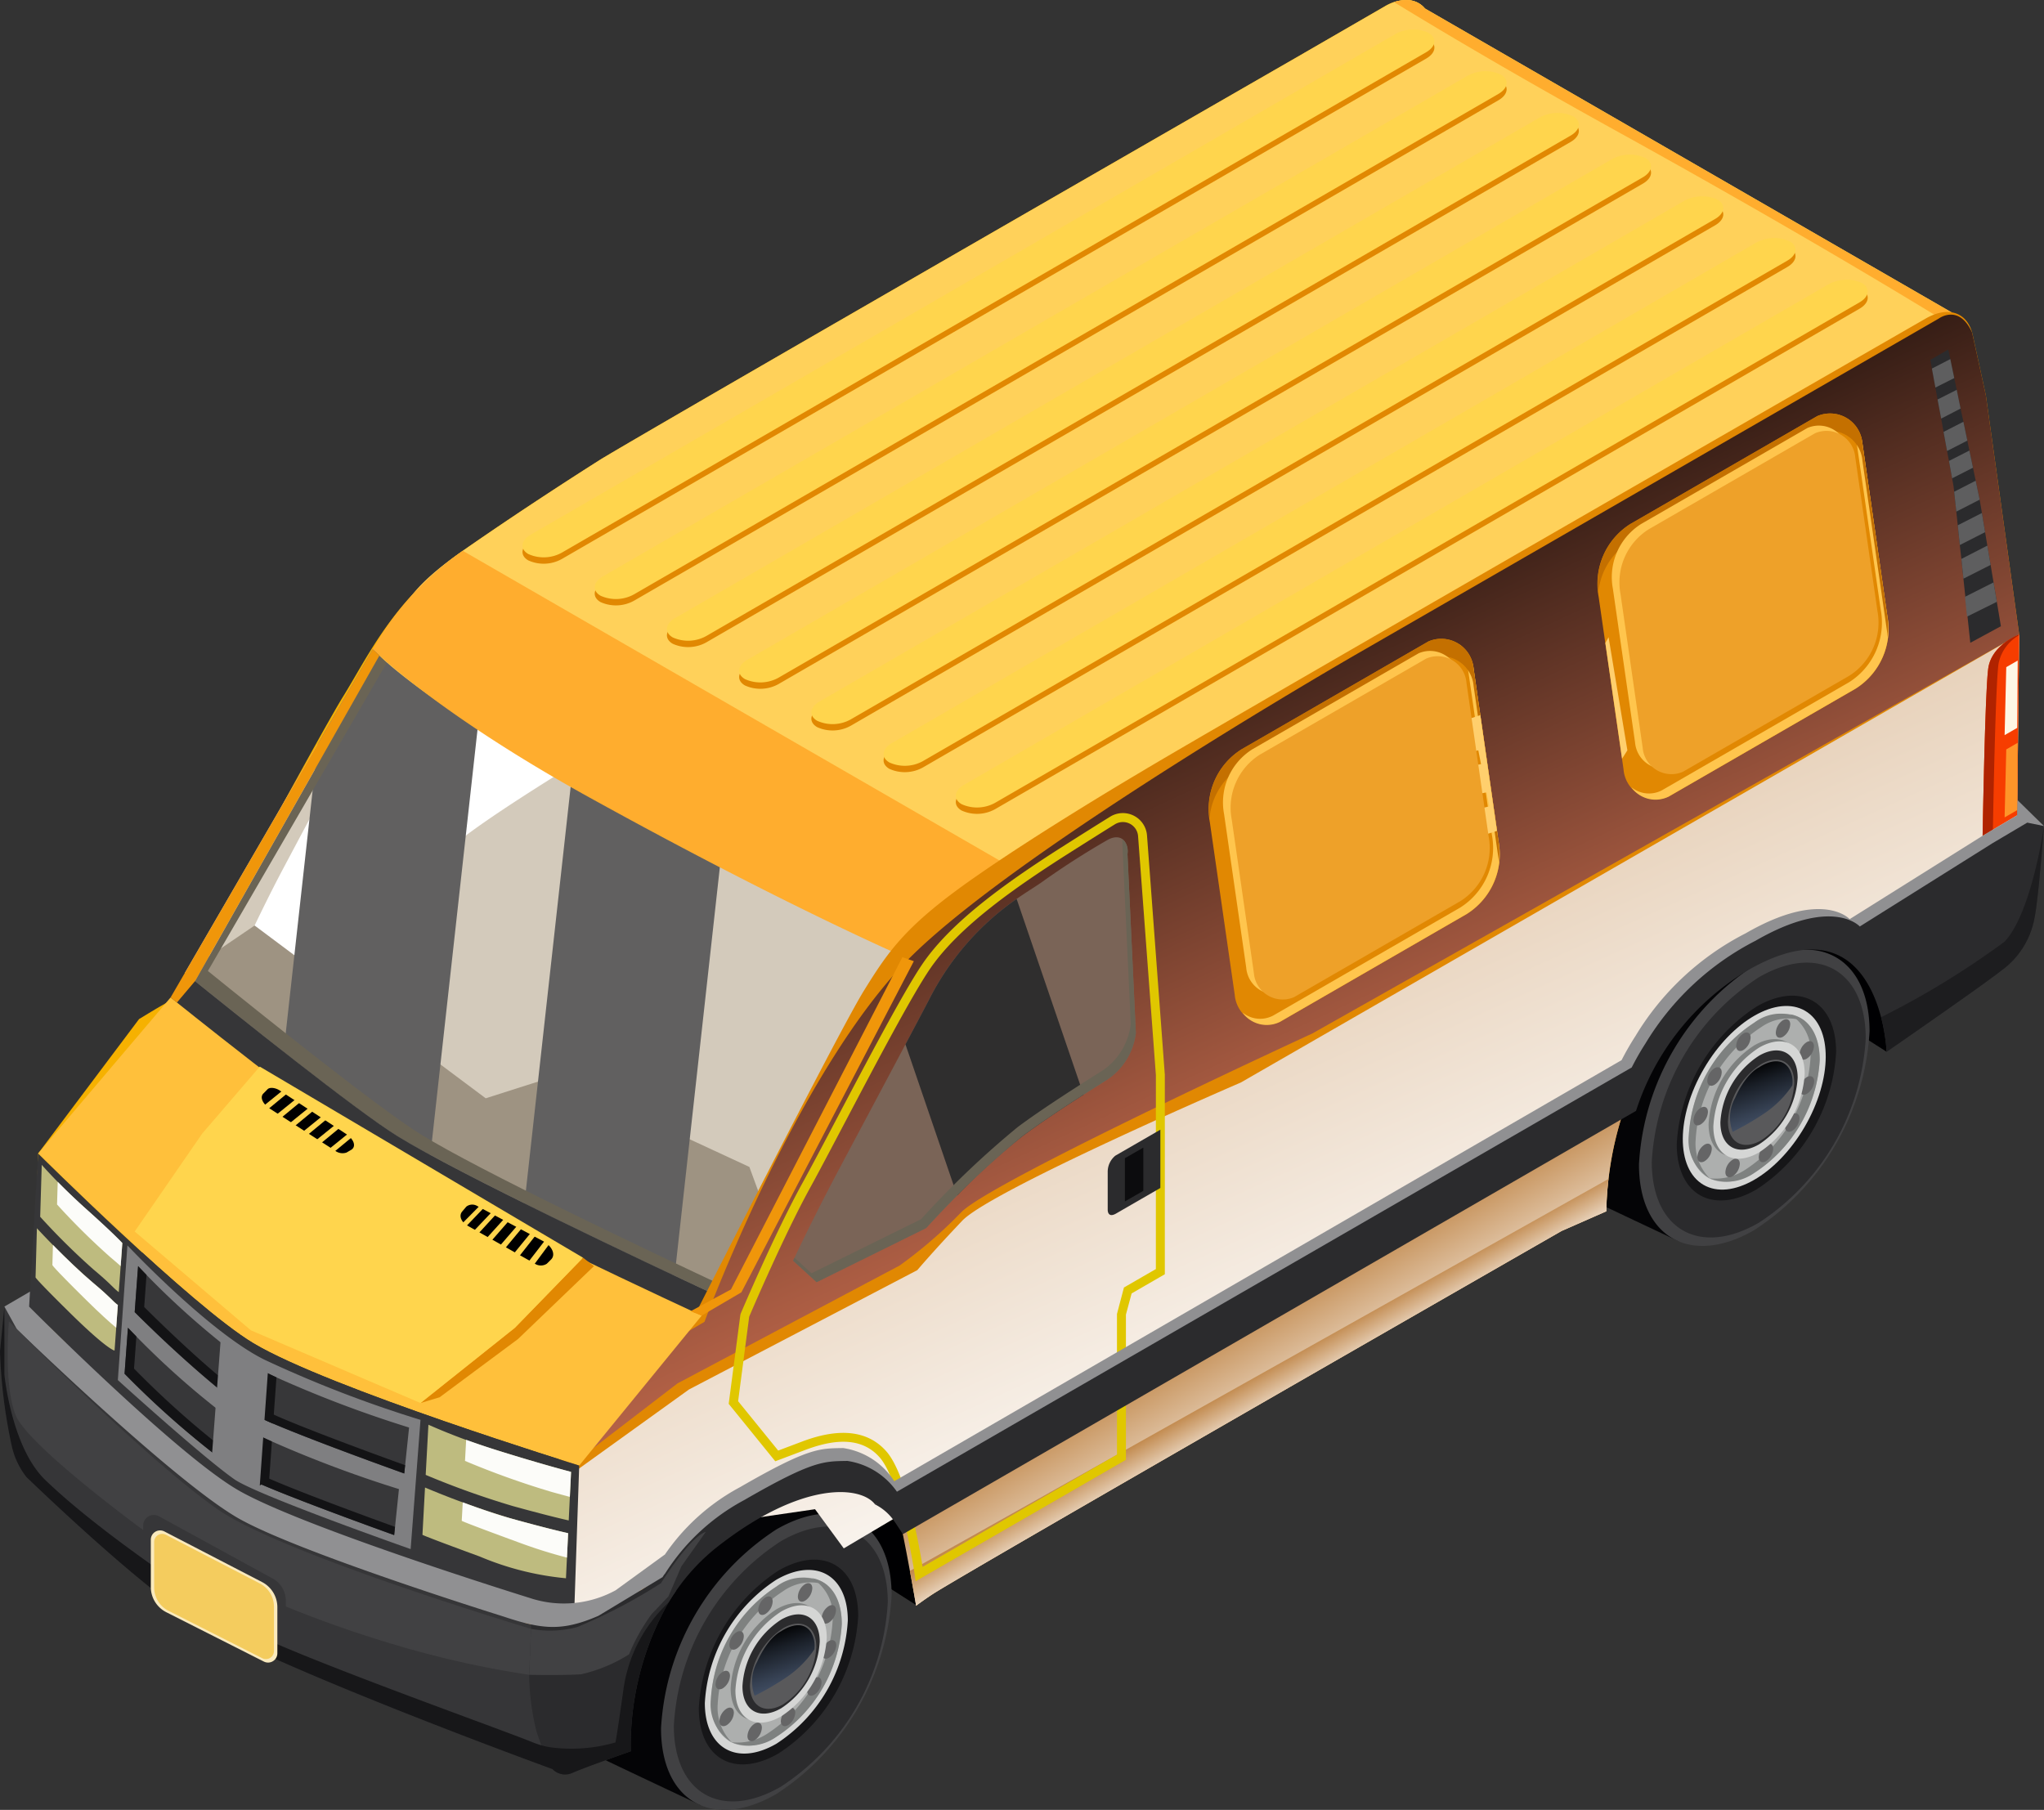 <?xml version="1.0" encoding="UTF-8"?> <svg xmlns="http://www.w3.org/2000/svg" xmlns:xlink="http://www.w3.org/1999/xlink" viewBox="0 0 105.135 93.101"><rect x="0" y="0" width="105.135" height="93.101" fill="#333333" stroke="none"/> <defs> <style> .cls-1 { isolation: isolate; } .cls-2 { fill: #000002; } .cls-3 { fill: #040406; } .cls-4 { fill: #414143; } .cls-5 { fill: #2b2b2d; } .cls-6 { fill: #161618; } .cls-7 { fill: #d5d6d5; } .cls-8 { fill: #adafae; } .cls-9 { fill: #7e8180; } .cls-10 { fill: #656566; } .cls-11 { fill: #59595b; } .cls-12, .cls-13, .cls-18, .cls-24, .cls-39 { mix-blend-mode: screen; } .cls-12 { fill: url(#Ѕезым_нный_градиент_251); } .cls-13 { fill: url(#Ѕезым_нный_градиент_251-2); } .cls-14 { fill: #f6b100; } .cls-15 { fill: #d3cabb; } .cls-16 { fill: #fff; } .cls-17 { fill: #9e9382; } .cls-18 { fill: #616060; } .cls-19 { fill: #6a6455; } .cls-20 { fill: #363638; } .cls-21 { fill: #ffd15a; } .cls-22 { fill: #ffad2e; } .cls-23 { fill: #e18802; } .cls-24 { fill: url(#Ѕезым_нный_градиент_28); } .cls-25, .cls-26, .cls-27, .cls-28 { mix-blend-mode: multiply; } .cls-25 { fill: url(#Ѕезым_нный_градиент_108); } .cls-26 { fill: url(#Ѕезым_нный_градиент_108-2); } .cls-27 { fill: url(#Ѕезым_нный_градиент_108-3); } .cls-29 { fill: #e0c700; } .cls-30 { fill: #909092; } .cls-31 { fill: #f63d00; } .cls-32 { fill: #b02300; } .cls-33 { fill: #171719; } .cls-34 { fill: #1d1d1f; } .cls-35 { fill: #fef7e5; } .cls-36 { fill: #fe9529; } .cls-37 { fill: #0c0c0e; } .cls-38 { fill: #7a6457; } .cls-39 { fill: #2f2e2e; } .cls-40 { fill: #ffc03b; } .cls-41 { fill: #7f7f81; } .cls-42 { fill: #373739; } .cls-43 { fill: #131315; } .cls-44 { fill: #bebb7f; } .cls-45 { fill: #fcfcf9; } .cls-46 { fill: #faeabd; } .cls-47 { fill: #f4cc5e; } .cls-48 { fill: #f0960a; } .cls-49 { fill: #ffd54d; } .cls-50 { fill: #ffc54d; } .cls-51 { fill: #c47000; } .cls-52 { fill: #ffcf6d; } .cls-53 { fill: #eea129; } .cls-54 { fill: #5e5e5f; } </style> <linearGradient id="Ѕезым_нный_градиент_251" data-name="Ѕезым€нный градиент 251" x1="32.187" y1="53.634" x2="28.725" y2="63.622" gradientTransform="matrix(-1, 0, 0, 1, 121.743, 0)" gradientUnits="userSpaceOnUse"> <stop offset="0.118"></stop> <stop offset="0.211" stop-color="#181d25"></stop> <stop offset="0.345" stop-color="#364153"></stop> <stop offset="0.48" stop-color="#4f5f7a"></stop> <stop offset="0.612" stop-color="#637698"></stop> <stop offset="0.742" stop-color="#7187ae"></stop> <stop offset="0.868" stop-color="#7991bb"></stop> <stop offset="0.985" stop-color="#7c94bf"></stop> </linearGradient> <linearGradient id="Ѕезым_нный_градиент_251-2" x1="82.488" y1="82.644" x2="79.026" y2="92.632" xlink:href="#Ѕезым_нный_градиент_251"></linearGradient> <linearGradient id="Ѕезым_нный_градиент_28" data-name="Ѕезым€нный градиент 28" x1="68.651" y1="20.59" x2="46.068" y2="69.252" gradientTransform="matrix(-1, 0, 0, 1, 121.743, 0)" gradientUnits="userSpaceOnUse"> <stop offset="0.118"></stop> <stop offset="0.381" stop-color="#512c20"></stop> <stop offset="0.675" stop-color="#a65a41"></stop> <stop offset="0.884" stop-color="#db7756"></stop> <stop offset="0.985" stop-color="#f0825e"></stop> </linearGradient> <linearGradient id="Ѕезым_нный_градиент_108" data-name="Ѕезым€нный градиент 108" x1="49.783" y1="74.08" x2="76.666" y2="14.922" gradientTransform="matrix(-1, 0, 0, 1, 121.743, 0)" gradientUnits="userSpaceOnUse"> <stop offset="0" stop-color="#fff"></stop> <stop offset="0.979" stop-color="#c28a4e"></stop> </linearGradient> <linearGradient id="Ѕезым_нный_градиент_108-2" x1="54.184" y1="74.129" x2="57.957" y2="67.527" xlink:href="#Ѕезым_нный_градиент_108"></linearGradient> <linearGradient id="Ѕезым_нный_градиент_108-3" x1="55.987" y1="73.07" x2="57.306" y2="70.763" xlink:href="#Ѕезым_нный_градиент_108"></linearGradient> </defs> <g class="cls-1"> <g id="Слой_2" data-name="Слой 2"> <g id="Layer_1" data-name="Layer 1"> <g> <g> <path class="cls-2" d="M47.114,82.56l-3.812-2.435-5.475-3.966s3.314-4.429,4.43-3.986,5.137,5.109,5.137,5.109Z"></path> <path class="cls-2" d="M97.042,54.105,93.229,51.67l-5.474-3.966s3.314-4.429,4.43-3.986,5.137,5.109,5.137,5.109Z"></path> <g> <path class="cls-3" d="M83.646,46.521a4.41,4.41,0,0,1,3.885-.58c1.253.524,7.076,3.411,7.076,3.411l-8.258,14.502s-5.732-2.69-6.796-3.241c-1.132-.586-1.837-1.927-1.837-3.863A13.067,13.067,0,0,1,83.646,46.521Z"></path> <path class="cls-4" d="M96.162,53.048a13.067,13.067,0,0,1-5.93,10.229c-3.275,1.891-5.93.377-5.93-3.381a13.067,13.067,0,0,1,5.93-10.229C93.507,47.776,96.162,49.29,96.162,53.048Z"></path> <path class="cls-5" d="M95.965,53.411a12.123,12.123,0,0,1-5.502,9.49c-3.039,1.754-5.502.35-5.502-3.137a12.123,12.123,0,0,1,5.502-9.49C93.502,48.519,95.965,49.924,95.965,53.411Z"></path> <path class="cls-6" d="M94.443,54.119a9.032,9.032,0,0,1-4.099,7.07c-2.264,1.307-4.099.261-4.099-2.337a9.031,9.031,0,0,1,4.099-7.07C92.608,50.475,94.443,51.522,94.443,54.119Z"></path> <ellipse class="cls-7" cx="90.232" cy="56.472" rx="5.183" ry="2.992" transform="translate(-4.059 105.869) rotate(-59.69)"></ellipse> <path class="cls-8" d="M93.599,54.528a7.419,7.419,0,0,1-3.367,5.807c-1.859,1.073-3.367.214-3.367-1.92a7.419,7.419,0,0,1,3.367-5.807C92.091,51.535,93.599,52.394,93.599,54.528Z"></path> <path class="cls-9" d="M92.581,55.115a5.176,5.176,0,0,1-2.349,4.051c-1.297.749-2.349.149-2.349-1.339a5.176,5.176,0,0,1,2.349-4.052C91.529,53.027,92.581,53.627,92.581,55.115Z"></path> <path class="cls-9" d="M89.76,60.178a7.419,7.419,0,0,0,3.367-5.807,2.291,2.291,0,0,0-1.054-2.194c.918.16,1.526.998,1.526,2.352a7.419,7.419,0,0,1-3.367,5.807,2.419,2.419,0,0,1-2.313.275A2.781,2.781,0,0,0,89.76,60.178Z"></path> <path class="cls-9" d="M90.232,52.608a2.212,2.212,0,0,1,2.639-.055,2.436,2.436,0,0,0-2.287.287,7.419,7.419,0,0,0-3.367,5.807,2.533,2.533,0,0,0,.728,1.975,2.275,2.275,0,0,1-1.08-2.206A7.419,7.419,0,0,1,90.232,52.608Z"></path> <path class="cls-10" d="M88.558,55.162a.818.818,0,0,1-.371.64c-.205.118-.371.024-.371-.212a.818.818,0,0,1,.371-.64C88.392,54.832,88.558,54.926,88.558,55.162Z"></path> <path class="cls-10" d="M92.558,57.529a.818.818,0,0,1-.371.64c-.205.118-.371.024-.371-.212a.818.818,0,0,1,.371-.64C92.392,57.199,92.558,57.294,92.558,57.529Z"></path> <path class="cls-10" d="M93.315,55.623a.818.818,0,0,1-.371.64c-.205.118-.371.024-.371-.212a.803.803,0,0,1,.357-.64C93.135,55.293,93.315,55.387,93.315,55.623Z"></path> <path class="cls-10" d="M93.301,53.82a.818.818,0,0,1-.371.64c-.205.118-.371.024-.371-.212a.818.818,0,0,1,.371-.64C93.135,53.49,93.301,53.585,93.301,53.82Z"></path> <path class="cls-10" d="M92.082,52.691a.818.818,0,0,1-.371.64c-.205.118-.371.024-.371-.212a.818.818,0,0,1,.371-.64C91.915,52.361,92.082,52.456,92.082,52.691Z"></path> <path class="cls-10" d="M90.044,53.373a.818.818,0,0,1-.371.64c-.205.118-.371.024-.371-.212a.818.818,0,0,1,.371-.64C89.877,53.043,90.044,53.138,90.044,53.373Z"></path> <path class="cls-10" d="M87.849,57.2a.818.818,0,0,1-.371.64c-.205.118-.371.024-.371-.212a.818.818,0,0,1,.371-.64C87.683,56.87,87.849,56.964,87.849,57.2Z"></path> <path class="cls-10" d="M88.048,59.094a.818.818,0,0,1-.371.64c-.205.118-.371.024-.371-.212a.819.819,0,0,1,.371-.64C87.882,58.764,88.048,58.859,88.048,59.094Z"></path> <path class="cls-10" d="M89.489,59.868a.818.818,0,0,1-.371.64c-.205.118-.371.024-.371-.212a.818.818,0,0,1,.371-.64C89.323,59.538,89.489,59.632,89.489,59.868Z"></path> <path class="cls-10" d="M91.206,59.094a.818.818,0,0,1-.371.64c-.205.118-.371.024-.371-.212a.818.818,0,0,1,.371-.64C91.039,58.764,91.206,58.859,91.206,59.094Z"></path> <path class="cls-7" d="M92.826,55.231a5.176,5.176,0,0,1-2.349,4.051c-1.297.749-2.349.149-2.349-1.339a5.176,5.176,0,0,1,2.349-4.051C91.775,53.143,92.826,53.742,92.826,55.231Z"></path> <path class="cls-5" d="M92.464,55.44a4.378,4.378,0,0,1-1.987,3.427c-1.097.633-1.987.126-1.987-1.133a4.378,4.378,0,0,1,1.987-3.427C91.575,53.674,92.464,54.181,92.464,55.44Z"></path> <path class="cls-11" d="M92.29,55.718a3.759,3.759,0,0,1-1.706,2.942c-.942.544-1.706.108-1.706-.973a3.759,3.759,0,0,1,1.706-2.942C91.526,54.202,92.29,54.637,92.29,55.718Z"></path> <path class="cls-12" d="M90.478,54.906s1.047-.749,1.551.073a1.346,1.346,0,0,1,.159.859,5.292,5.292,0,0,1-1.428,1.429,13.816,13.816,0,0,1-1.641.954,2.081,2.081,0,0,1,.13-1.749C89.829,55.174,90.478,54.906,90.478,54.906Z"></path> </g> <g> <path class="cls-3" d="M33.345,75.531a4.41,4.41,0,0,1,3.885-.58c1.253.524,7.076,3.411,7.076,3.411L36.048,92.864s-5.732-2.69-6.796-3.241c-1.132-.586-1.837-1.926-1.837-3.863A13.067,13.067,0,0,1,33.345,75.531Z"></path> <path class="cls-4" d="M45.861,82.057a13.067,13.067,0,0,1-5.93,10.229c-3.275,1.891-5.93.377-5.93-3.381a13.067,13.067,0,0,1,5.93-10.229C43.206,76.786,45.861,78.299,45.861,82.057Z"></path> <path class="cls-5" d="M45.664,82.42a12.123,12.123,0,0,1-5.502,9.49c-3.039,1.754-5.502.35-5.502-3.137a12.123,12.123,0,0,1,5.502-9.49C43.201,77.529,45.664,78.934,45.664,82.42Z"></path> <path class="cls-6" d="M44.142,83.129a9.031,9.031,0,0,1-4.099,7.07c-2.264,1.307-4.099.261-4.099-2.337a9.031,9.031,0,0,1,4.099-7.07C42.307,79.485,44.142,80.531,44.142,83.129Z"></path> <path class="cls-7" d="M43.608,83.359a8.101,8.101,0,0,1-3.677,6.342c-2.031,1.172-3.677.234-3.677-2.096a8.101,8.101,0,0,1,3.677-6.342C41.962,80.09,43.608,81.029,43.608,83.359Z"></path> <path class="cls-8" d="M43.298,83.537a7.419,7.419,0,0,1-3.367,5.807c-1.859,1.074-3.367.214-3.367-1.92a7.418,7.418,0,0,1,3.367-5.807C41.79,80.544,43.298,81.404,43.298,83.537Z"></path> <path class="cls-9" d="M42.28,84.125a5.176,5.176,0,0,1-2.349,4.051c-1.297.749-2.349.149-2.349-1.339a5.176,5.176,0,0,1,2.349-4.052C41.228,82.037,42.28,82.636,42.28,84.125Z"></path> <path class="cls-9" d="M39.459,89.187A7.419,7.419,0,0,0,42.826,83.38a2.29,2.29,0,0,0-1.054-2.194c.918.16,1.526.998,1.526,2.352a7.419,7.419,0,0,1-3.367,5.807,2.419,2.419,0,0,1-2.313.275A2.78,2.78,0,0,0,39.459,89.187Z"></path> <path class="cls-9" d="M39.931,81.618a2.212,2.212,0,0,1,2.639-.055,2.436,2.436,0,0,0-2.287.287,7.418,7.418,0,0,0-3.367,5.807,2.533,2.533,0,0,0,.728,1.975,2.275,2.275,0,0,1-1.08-2.206A7.419,7.419,0,0,1,39.931,81.618Z"></path> <path class="cls-10" d="M38.258,84.171a.818.818,0,0,1-.371.64c-.205.118-.371.024-.371-.212a.818.818,0,0,1,.371-.64C38.091,83.841,38.258,83.936,38.258,84.171Z"></path> <path class="cls-10" d="M42.257,86.539a.818.818,0,0,1-.371.64c-.205.118-.371.024-.371-.212a.818.818,0,0,1,.371-.64C42.091,86.209,42.257,86.304,42.257,86.539Z"></path> <path class="cls-10" d="M43.014,84.633a.818.818,0,0,1-.371.64c-.205.118-.371.024-.371-.212a.804.804,0,0,1,.357-.64C42.834,84.302,43.014,84.397,43.014,84.633Z"></path> <path class="cls-10" d="M43,82.83a.818.818,0,0,1-.371.64c-.205.118-.371.024-.371-.212a.818.818,0,0,1,.371-.64C42.834,82.5,43,82.594,43,82.83Z"></path> <path class="cls-10" d="M41.781,81.701a.818.818,0,0,1-.371.64c-.205.118-.371.024-.371-.212a.818.818,0,0,1,.371-.64C41.614,81.371,41.781,81.465,41.781,81.701Z"></path> <path class="cls-10" d="M39.743,82.383a.818.818,0,0,1-.371.64c-.205.118-.371.024-.371-.212a.818.818,0,0,1,.371-.64C39.576,82.053,39.743,82.148,39.743,82.383Z"></path> <path class="cls-10" d="M37.548,86.209a.818.818,0,0,1-.371.64c-.205.118-.371.024-.371-.212a.818.818,0,0,1,.371-.64C37.382,85.879,37.548,85.974,37.548,86.209Z"></path> <path class="cls-10" d="M37.747,88.104a.818.818,0,0,1-.371.64c-.205.118-.371.024-.371-.212a.818.818,0,0,1,.371-.64C37.581,87.774,37.747,87.869,37.747,88.104Z"></path> <path class="cls-10" d="M39.188,88.877a.818.818,0,0,1-.371.64c-.205.118-.371.024-.371-.212a.818.818,0,0,1,.371-.64C39.022,88.547,39.188,88.642,39.188,88.877Z"></path> <path class="cls-10" d="M40.905,88.104a.818.818,0,0,1-.371.64c-.205.118-.371.024-.371-.212a.818.818,0,0,1,.371-.64C40.738,87.774,40.905,87.869,40.905,88.104Z"></path> <path class="cls-7" d="M42.525,84.241a5.176,5.176,0,0,1-2.349,4.051c-1.297.749-2.349.149-2.349-1.339a5.176,5.176,0,0,1,2.349-4.051C41.474,82.152,42.525,82.752,42.525,84.241Z"></path> <path class="cls-5" d="M42.163,84.45a4.378,4.378,0,0,1-1.987,3.427c-1.097.633-1.987.126-1.987-1.133a4.378,4.378,0,0,1,1.987-3.427C41.274,82.683,42.163,83.19,42.163,84.45Z"></path> <path class="cls-11" d="M41.989,84.728a3.759,3.759,0,0,1-1.706,2.942c-.942.544-1.706.108-1.706-.973a3.759,3.759,0,0,1,1.706-2.942C41.225,83.211,41.989,83.647,41.989,84.728Z"></path> <path class="cls-13" d="M40.176,83.915s1.047-.749,1.551.073a1.347,1.347,0,0,1,.159.859,5.292,5.292,0,0,1-1.428,1.429,13.826,13.826,0,0,1-1.641.954,2.081,2.081,0,0,1,.13-1.749C39.528,84.183,40.176,83.915,40.176,83.915Z"></path> </g> <path class="cls-14" d="M4.364,67.313c-.139.194-.264.393-.384.592a7.714,7.714,0,0,0-.74,1.641c-.32-.57-.649-1.134-.915-1.73-.219-.49-.4-.984-.599-1.47l.005-.006.229-7.002L7.153,52.421l.518-.314c.513-.314,1.525-.883,1.525-.883s7.151-13.292,8.45-15.39c1.303-2.098,2.605-5.024,6.159-7.501,3.549-2.473,7.12-4.718,7.12-4.718,2.463-1.493,24.463-14.161,36.151-20.886l.005-.004L71.214.336a2.085,2.085,0,0,1,1.299-.324.235.235,0,0,1,.06.009,1.18,1.18,0,0,1,.716.411,1.688,1.688,0,0,1,.342.74l1.792,2.485.605,12.932-.106,9.299.86.176s-.287,3.808-.49,4.742c-.028.13-.06.254-.092.379a4.197,4.197,0,0,1-1.618,2.325c-1.16.901-5.893,4.169-5.893,4.169a9.007,9.007,0,0,0-.259-1.659c-.527-2.14-2.122-5.282-6.91-2.519a13.083,13.083,0,0,0-5.722,7.215,18.617,18.617,0,0,0-.874,3.711,14.125,14.125,0,0,0-.139,1.835l-2.297,1.012s-30.388,17.544-32.32,18.658a43.074,43.074,0,0,0-4.16,2.865l-.564-3.716a4.877,4.877,0,0,0-.259-1.017c-1.035-2.681-4.33-2.445-8.675.957A10.417,10.417,0,0,0,4.364,67.313Z"></path> <path class="cls-15" d="M9.507,50.048c1.239,1.003,3.157,2.542,5.084,4.053,2.325,1.826,4.668,3.605,5.851,4.34.448.277,1.026.606,1.696.971,1.331.726,3.032,1.595,4.839,2.491,2.634,1.303,5.486,2.667,7.723,3.72.869.411,1.645.776,2.283,1.072l.615-.365,8.818-17.091-9.303-5.412-7.64-4.441-4.807-2.796-5.495-3.198-2.824,4.867Z"></path> <path class="cls-16" d="M13.073,51.382l-1.205-1.102s1.252-2.877,2.724-5.648c1.941-3.653,3.818-7.159,4.628-8.721a15.327,15.327,0,0,1,1.123-1.841l8.896,5.13a2.97,2.97,0,0,1-.811.797c-1.153.724-3.128,1.981-4.387,2.923a46.458,46.458,0,0,0-4.966,4.736Z"></path> <polygon class="cls-17" points="39.563 62.803 38.545 60.028 28.504 55.373 24.983 56.497 13.096 47.609 9.508 50.047 20.521 59.338 36.981 66.695 37.598 66.33 39.563 62.803"></polygon> <path class="cls-18" d="M29.473,39.386l7.64,4.441-2.413,21.796c-2.237-1.054-5.088-2.417-7.723-3.72ZM14.591,54.101c2.325,1.826,4.668,3.605,5.851,4.34.448.277,1.026.606,1.696.971l2.528-22.822-5.495-3.198-2.824,4.867Z"></path> <path class="cls-19" d="M19.516,33.719l.501.162-9.324,16.067c2.731,2.211,8.771,7.052,10.932,8.393,3.003,1.863,11.713,5.995,15.974,7.99l-.617.365c-3.958-1.848-13.398-6.306-16.541-8.256-2.162-1.341-7.678-5.759-10.409-7.97Z"></path> <path class="cls-20" d="M18.454,60.854l-9.68-9.544.733-1.263c2.731,2.211,8.771,7.052,10.932,8.393,3.143,1.949,12.583,6.407,16.541,8.256l-1.464.758Z"></path> <path class="cls-21" d="M19.516,33.719s2.215,2.339,10.086,6.692c10.427,5.768,16.703,8.43,16.703,8.43l8.621-4.415,13.505-8.407,7.769-4.834,23.646-14.784.536-.333L73.289.433a1.18,1.18,0,0,0-.716-.411.235.235,0,0,0-.06-.009,1.816,1.816,0,0,0-.809.097,2.86,2.86,0,0,0-.49.227l-4.133,2.388-.005.004c-11.688,6.725-33.688,19.393-36.151,20.886,0,0-3.571,2.246-7.12,4.718C20.251,30.81,20.819,31.62,19.516,33.719Z"></path> <path class="cls-22" d="M23.805,28.333l29.635,17.102-6.437,4.007s-6.276-2.664-16.704-8.43c-7.871-4.352-11.128-7.617-11.128-7.617A15.35,15.35,0,0,1,23.805,28.333Z"></path> <path class="cls-22" d="M71.704.11c2.602,1.595,6.466,3.878,11.587,6.711,7.533,4.169,13.079,7.455,16.555,9.581l.536-.333L73.289.433a1.18,1.18,0,0,0-.716-.411.235.235,0,0,0-.06-.009A1.816,1.816,0,0,0,71.704.11Z"></path> <path class="cls-23" d="M26.949,83.458l.273-6.554,6.299-7.714.518-.314c.513-.319,1.525-.883,1.525-.883s7.57-14.937,8.874-17.035c1.299-2.098,2.186-3.383,5.736-5.856,3.55-2.477,8.582-5.435,8.582-5.435,2.921-1.77,32.176-18.612,40.292-23.28,1.16-.67,2.163-.324,2.417.832l.679,3.12,1.715,12.298-.106,9.303.105.315a27.033,27.033,0,0,1,.264,4.602,4.267,4.267,0,0,1-1.71,2.704c-.477.371-1.558,1.141-2.666,1.921a7.477,7.477,0,0,0-1.934-1.284c-.321-.144-.651-.269-.966-.427-.017-.008-.148-.085-.261-.149a3.048,3.048,0,0,0-2.942-1.007c-1.025-.319-2.411-.148-4.293.937a13.08,13.08,0,0,0-5.717,7.21c-.097.273-.185.545-.259.809a17.366,17.366,0,0,0-.753,4.737l-2.302,1.012S49.876,80.772,48.001,81.983c-.498.322-.882.614-.882.614l-.005-.037a12.458,12.458,0,0,0-.702-3.764c-.108-.363-.643-.951-.758-1.251-1.035-2.685-6.966.121-11.311,3.527a10.278,10.278,0,0,0-2.066,2.177,9.092,9.092,0,0,0-.92.402.968.968,0,0,1-.116,0c-.587,0-1.174.005-1.761.005a6.57,6.57,0,0,1-2.547-.185Z"></path> <path class="cls-24" d="M49.432,62.369a23.235,23.235,0,0,1-3.158,2.73l-11.425,6.063-6.079,4.672,5.426-6.643,2.041-1.196s4.848-13.141,10.707-18.87,22.935-15.534,22.935-15.534l29.842-17.203s1.038-.777,1.711.711c.033.123.712,3.241.712,3.241l1.715,12.3L67.502,53.163S50.934,60.79,49.432,62.369Z"></path> <path class="cls-25" d="M27.623,83.459l.273-6.557,7.545-5.428,11.741-6.137s.809-.963,2.311-2.542,14.332-7.111,14.332-7.111l40.034-23.045-.104,9.299-6.006,8.196s-1.25-3.706-6.644-1.886a11.638,11.638,0,0,0-6.964,7.245L43.4,79.65l-1.478-2.015-4.622.672-9.744,6.899-1.62-.772Z"></path> <path class="cls-26" d="M46.127,77.526c.369,1.425.988,5.035.988,5.035l.005.037s.496-.365.882-.614c1.877-1.208,32.32-18.662,32.32-18.662l2.302-1.012a17.366,17.366,0,0,1,.753-4.737Z"></path> <path class="cls-27" d="M48.001,81.983c-.386.249-.882.614-.882.614l-.005-.037s-.134-.778-.313-1.752l35.934-20.163a13.745,13.745,0,0,0-.114,1.664l-2.302,1.012S49.878,80.775,48.001,81.983Z"></path> <g class="cls-28"> <path class="cls-29" d="M47.049,81.001c-.007-.048-.698-4.78-1.807-6.037-.811-.919-2.057-1.045-3.814-.381l-1.551.586L37.481,72.215l.6-4.577.016-.06c.017-.041,1.756-4.141,3.176-6.718.444-.806,1.072-1.998,1.767-3.319,1.528-2.901,3.429-6.512,4.399-7.943,1.543-2.274,4.572-4.371,7.332-6.122,1.027-.651,1.78-1.124,2.33-1.464a1.245,1.245,0,0,1,1.897.969l.916,12.304v10.263l-1.708.987-.293,1.089v7.47l-10.816,6.245ZM57.452,67.593l.359-1.363,1.642-.949.001-9.98-.916-12.287a.783.783,0,0,0-1.193-.61c-.549.34-1.301.812-2.326,1.462-2.72,1.726-5.701,3.787-7.196,5.991-.956,1.41-2.851,5.008-4.373,7.899-.698,1.324-1.326,2.518-1.771,3.327-1.345,2.443-2.985,6.277-3.143,6.647l-.57,4.349,2.061,2.539,1.239-.467c1.928-.728,3.382-.558,4.323.507,1.03,1.168,1.684,4.805,1.866,5.942l9.998-5.772Z"></path> </g> <path class="cls-30" d="M46.496,77.387c-.283.156-.184.392-.642.601-1.032-2.683-4.812-2.497-9.16.908a11.175,11.175,0,0,0-2.031,2.601c-.135.195-.379.084-.5.283l-.731-.503a10.908,10.908,0,0,1,4.628-4.774c3.536-2.042,4.092-1.994,5.308-2.014A3.777,3.777,0,0,1,46.496,77.387Z"></path> <path class="cls-31" d="M103.858,32.639s-1.422.517-1.591,1.748-.289,8.604-.289,8.604l1.776-1.053Z"></path> <path class="cls-32" d="M102.795,34.15c-.159,1.159-.275,7.756-.288,8.528l-.529.314s.12-7.372.289-8.604,1.591-1.748,1.591-1.748l-.001.035A2.162,2.162,0,0,0,102.795,34.15Z"></path> <path class="cls-20" d="M0,69.514a26.866,26.866,0,0,0,.596,4.83,3.997,3.997,0,0,0,.767,1.641s5.537,5.357,8.291,7.09c4.127,2.593,18.542,7.852,18.764,7.931l.005.004-.079-1.123-.439-6.23q-.284-.035-.582-.097a14.181,14.181,0,0,1-1.437-.407s-10.722-3.337-13.717-5.102C8.781,76.054,1.008,68.109,1.008,68.109l-.781-.901Z"></path> <path class="cls-5" d="M27.605,89.101c.083.254.166.481.24.679a7,7,0,0,0,.573,1.225l.005.004a.904.904,0,0,0,1.017.19c.592-.268,3.004-1.114,3.004-1.114a14.928,14.928,0,0,1,1.937-7.644c.12-.199.25-.398.384-.592l-.582-.883-1.183.813-3.48,1.65-2.182-.125-.014.254-.102,2.094A12.486,12.486,0,0,0,27.605,89.101Z"></path> <path class="cls-33" d="M0,69.514a26.866,26.866,0,0,0,.596,4.83,3.997,3.997,0,0,0,.767,1.641s5.537,5.357,8.291,7.09c4.127,2.593,18.542,7.852,18.764,7.931l.005.004a.904.904,0,0,0,1.017.19c.592-.268,3.004-1.114,3.004-1.114a14.928,14.928,0,0,1,1.937-7.644,7.538,7.538,0,0,0-2.292,4.312c-.374,2.671-.434,2.879-.434,2.879a8.158,8.158,0,0,1-3.309.254,3.844,3.844,0,0,1-.499-.106c-.143-.042-.291-.092-.43-.148-1.826-.753-13.958-5.038-15.46-6.202-1.502-1.169-6.538-4.333-9.62-7.291C.582,74.456.226,70.706.226,70.706v-3.499Z"></path> <path class="cls-5" d="M46.713,78.048c-.283.156-1.248-.872-1.706-.663-.726-.956-3.748-1.233-8.095,2.172a10.4,10.4,0,0,0-2.148,2.292c-.135.195-.262.394-.383.593l-.731-.503a10.908,10.908,0,0,1,4.628-4.774c3.536-2.042,4.092-1.994,5.308-2.014A3.777,3.777,0,0,1,46.713,78.048Z"></path> <path class="cls-30" d="M83.408,54.534a13.858,13.858,0,0,1,.707-1.229,14.116,14.116,0,0,1,5.669-5.292c3.965-2.289,5.356-.732,5.356-.732l6.838-4.289,1.776-1.053.009-.79,1.37,1.343s-.805,3.432-1.01,4.366a4.261,4.261,0,0,1-1.712,2.703c-.622.485-2.278,1.655-3.677,2.632a12.866,12.866,0,0,0-3.264-3.337,2.434,2.434,0,0,0-2.193-.33,5.909,5.909,0,0,0-3.924,1.027,13.08,13.08,0,0,0-5.721,7.212L46.23,76.79a2.771,2.771,0,0,0-.333-.426c-.015-.029-.027-.059-.043-.087Z"></path> <path class="cls-5" d="M45.96,78.198a2.634,2.634,0,0,0-.954-.812l38.924-22.476a13.2,13.2,0,0,1,.703-1.229,14.142,14.142,0,0,1,5.671-5.292c3.966-2.288,5.356-.73,5.356-.73l6.835-4.289,1.779-1.054.86.176s-.287,3.808-.49,4.742a4.275,4.275,0,0,1-1.715,2.704c-1.155.901-5.888,4.169-5.888,4.169a9.396,9.396,0,0,0-.286-1.779c-.559-2.135-2.186-5.112-6.882-2.399a13.083,13.083,0,0,0-5.722,7.215L46.438,78.921C46.43,78.9,46.02,78.274,45.96,78.198Z"></path> <path class="cls-34" d="M96.755,52.326a9.396,9.396,0,0,1,.286,1.779s4.733-3.268,5.888-4.169a4.275,4.275,0,0,0,1.715-2.704c.203-.933.49-4.742.49-4.742s-.619,4.446-2.024,5.948A43.272,43.272,0,0,1,96.755,52.326Z"></path> <polygon class="cls-35" points="103.782 33.979 103.194 34.318 103.109 37.816 103.756 37.442 103.782 33.979"></polygon> <polygon class="cls-36" points="103.782 38.21 103.194 38.55 103.109 42.047 103.756 41.674 103.782 38.21"></polygon> <path class="cls-5" d="M59.684,58.112l-2.314,1.336a1.069,1.069,0,0,0-.394.836v1.947s-.016.452.434.192c.45-.26,2.274-1.313,2.274-1.313Z"></path> <polygon class="cls-37" points="57.86 61.803 58.808 61.256 58.808 59.032 57.86 59.58 57.86 61.803"></polygon> <path class="cls-38" d="M40.796,64.851l1.206,1.105,5.638-2.787s.666-.735,1.59-1.673a33.612,33.612,0,0,1,3.374-3.059c.869-.652,2.084-1.456,3.129-2.126.471-.3.906-.578,1.257-.8a3.373,3.373,0,0,0,1.433-2.376l-.43-9.197c.065-.739-.411-1.077-1.026-.73a40.241,40.241,0,0,0-3.429,2.205c-.319.217-.749.481-1.248.827a13.959,13.959,0,0,0-4.506,5.186c-.286.55-.703,1.34-1.211,2.297-.929,1.756-2.158,4.058-3.416,6.424C41.684,62.919,40.796,64.851,40.796,64.851Z"></path> <path class="cls-39" d="M46.573,53.722l2.658,7.774a33.612,33.612,0,0,1,3.374-3.059c.869-.652,2.084-1.456,3.129-2.126l-3.443-10.071a13.959,13.959,0,0,0-4.506,5.186C47.498,51.975,47.082,52.765,46.573,53.722Z"></path> <path class="cls-19" d="M41.741,65.498l5.637-2.783a46.467,46.467,0,0,1,4.966-4.736c1.258-.942,3.234-2.199,4.387-2.923a3.379,3.379,0,0,0,1.431-2.377l-.43-9.199a1.251,1.251,0,0,0-.015-.322.798.798,0,0,1,.277.777l.43,9.199a3.379,3.379,0,0,1-1.431,2.377c-1.153.724-3.128,1.981-4.387,2.923a46.456,46.456,0,0,0-4.966,4.736l-5.637,2.783-1.205-1.102s.025-.057.068-.154Z"></path> <path class="cls-40" d="M1.96,59.338s7.903,7.855,11.064,9.753c3.839,2.306,16.768,6.297,16.768,6.297l6.3-7.713s-12.727-5.879-16.691-8.337c-2.829-1.755-10.626-8.028-10.626-8.028Z"></path> <path class="cls-20" d="M29.519,83.429s-13.795-4.616-17.622-6.915C8.71,74.6,1.498,67.214,1.498,67.214l.462-7.876s7.903,7.855,11.064,9.753c3.839,2.306,16.768,6.297,16.768,6.297Z"></path> <path class="cls-30" d="M25.884,83.151s-10.719-3.338-13.716-5.103C8.782,76.054.867,68.374.867,68.374l-.641-1.164,1.317-.768-.045.772s7.509,7.547,10.72,9.422c3.302,1.928,15.02,5.561,15.02,5.561a5.557,5.557,0,0,0,4.428-.392l2.521-1.832-.006.994-.103.163-3.294,1.987C28.884,83.945,27.851,83.807,25.884,83.151Z"></path> <path class="cls-41" d="M21.629,73.039l-.507,6.647s-7.899-2.775-9.061-3.586c-1.639-1.144-6-5.107-6-5.107l.492-6.929s4.198,4.468,7.046,5.878A61.555,61.555,0,0,0,21.629,73.039Z"></path> <path class="cls-42" d="M6.928,67.495l.176.176.088.088c.102.097.231.226.388.379.083.079.171.162.264.254a.312.312,0,0,1,.055.056c.06.055.12.116.185.176.827.79,1.997,1.867,3.11,2.778.139.116.273.222.407.328.129.102.259.203.384.296.125.097.25.189.374.273.088.065.176.125.259.18.032.023.065.046.097.065.116.079.231.148.337.213a10.89,10.89,0,0,0,.998.476c.042.018.088.037.134.055.24.102.504.208.786.324a.264.264,0,0,0,.065.023c.203.083.416.166.633.254.111.042.217.083.328.125a.05.05,0,0,0,.032.014c.277.106.559.217.841.324.374.143.749.282,1.109.416.065.028.129.051.189.074.213.079.425.152.624.227.074.028.143.055.213.083.652.236,1.192.43,1.502.545a1.177,1.177,0,0,1,.12.042c.106.037.166.06.166.06l.046-.425.203-1.941a60.127,60.127,0,0,1-6.822-2.579c-.212-.097-.411-.194-.605-.286a11.996,11.996,0,0,1-1.839-1.179,41.967,41.967,0,0,1-4.238-3.804c-.171-.176-.296-.31-.37-.384l-.037-.037a.412.412,0,0,0-.028-.032Z"></path> <path class="cls-42" d="M6.406,70.665a46.273,46.273,0,0,0,6.128,5.26,6.653,6.653,0,0,0,.633.314c.088.042.185.083.282.125,2.163.934,6.826,2.602,6.826,2.602l.245-2.366a60.901,60.901,0,0,1-6.535-2.45c-.314-.139-.61-.282-.887-.416a11.607,11.607,0,0,1-1.576-.98,42.417,42.417,0,0,1-4.941-4.455Z"></path> <path class="cls-43" d="M6.928,67.495a62.58,62.58,0,0,0,4.673,4.234,13.72,13.72,0,0,0,1.451,1.026,10.89,10.89,0,0,0,.998.476c2.195.938,6.743,2.565,6.743,2.565l.046-.425c-1.313-.471-5.167-1.881-6.757-2.602-.236-.111-.421-.203-.541-.277a16.847,16.847,0,0,1-1.895-1.382c-2.034-1.664-4.229-3.878-4.229-3.878l.12-1.65c-.273-.282-.434-.453-.434-.453Z"></path> <path class="cls-43" d="M11.601,71.728c.129.102.259.203.384.296.125.097.25.189.374.273.088.065.176.125.259.18.032.023.065.046.097.065.116.079.231.148.337.213a10.89,10.89,0,0,0,.998.476l.032-.462.139-1.918c-.212-.097-.411-.194-.605-.286a11.996,11.996,0,0,1-1.839-1.179l-.13,1.724Z"></path> <path class="cls-43" d="M11.379,74.626l1.789,1.613.194.176.088-.051.393-.222.143-1.992c-.314-.139-.61-.282-.887-.416a11.607,11.607,0,0,1-1.576-.98Z"></path> <path class="cls-43" d="M6.581,68.3s.163.173.435.45l-.122,1.651a46.575,46.575,0,0,0,6.126,5.262c.947.566,5.797,2.337,7.298,2.88l-.044.423s-6.617-2.368-7.741-3.039a46.567,46.567,0,0,1-6.126-5.262Z"></path> <g> <path class="cls-44" d="M26.369,77.47a43.061,43.061,0,0,1-4.473-1.601l.14-2.58a31.801,31.801,0,0,0,3.683,1.362c2.155.674,3.654,1.064,3.654,1.064l-.12,2.498C28.75,78.099,27.846,77.879,26.369,77.47Z"></path> <path class="cls-44" d="M26.369,78.135c1.51.417,2.366.624,2.853.733l-.111,2.319a14.937,14.937,0,0,1-4.436-1.119c-2.958-1.084-2.946-1.117-2.946-1.117l.132-2.432A43.282,43.282,0,0,0,26.369,78.135Z"></path> </g> <g> <path class="cls-45" d="M23.918,75.15l.059-1.085c.495.179,1.076.378,1.742.586,2.155.674,3.654,1.064,3.654,1.064l-.062,1.286c-.279-.074-.583-.157-.92-.25A43.072,43.072,0,0,1,23.918,75.15Z"></path> <path class="cls-45" d="M23.75,78.232l.052-.951c.877.327,1.773.634,2.567.854,1.51.417,2.366.624,2.853.733l-.06,1.257a25.322,25.322,0,0,1-2.465-.776C23.738,78.265,23.75,78.232,23.75,78.232Z"></path> </g> <g> <path class="cls-44" d="M4.807,65.302a35.189,35.189,0,0,1-2.74-2.71l.08-2.67a28.454,28.454,0,0,0,2.353,2.331c1.381,1.238,1.792,1.691,1.792,1.691L6.109,66.468C5.784,66.223,5.757,66.095,4.807,65.302Z"></path> <path class="cls-44" d="M4.78,65.982c.971.811.968.913,1.282,1.148l-.17,2.344s-.351-.025-2.301-1.946c-1.89-1.862-1.762-1.825-1.762-1.825l.069-2.521A37.624,37.624,0,0,0,4.78,65.982Z"></path> </g> <g> <path class="cls-45" d="M2.934,61.959l.035-1.165c.386.392.895.888,1.531,1.458,1.381,1.238,1.792,1.691,1.792,1.691L6.206,65.129c-.138-.124-.307-.272-.532-.46A35.208,35.208,0,0,1,2.934,61.959Z"></path> <path class="cls-45" d="M2.695,65.07l.028-1.03c.685.699,1.419,1.41,2.056,1.943.971.811.968.913,1.282,1.148l-.085,1.17c-.345-.288-.831-.727-1.52-1.405C2.567,65.033,2.695,65.07,2.695,65.07Z"></path> </g> <path class="cls-46" d="M14.266,82.676v2.369a.478.478,0,0,1-.694.427l-5.016-2.537a1.457,1.457,0,0,1-.799-1.3v-2.431a.478.478,0,0,1,.698-.425l5.024,2.603A1.456,1.456,0,0,1,14.266,82.676Z"></path> <path class="cls-47" d="M13.677,85.345a.416.416,0,0,0,.415-.416v-2.275a1.349,1.349,0,0,0-.732-1.202l-4.824-2.5a.414.414,0,0,0-.606.368v2.334a1.348,1.348,0,0,0,.743,1.209l4.816,2.436A.412.412,0,0,0,13.677,85.345Z"></path> <polygon class="cls-48" points="35.517 67.453 36.092 67.675 38.133 66.479 47.004 49.444 46.416 49.237 37.598 66.33 35.517 67.453"></polygon> <polygon class="cls-48" points="19.171 33.395 19.516 33.719 10.031 50.469 9.1 51.571 8.775 51.31 9.508 50.047 19.171 33.395"></polygon> <polygon class="cls-23" points="30.552 65.129 26.646 68.879 22.614 71.876 21.629 72.172 26.486 68.3 29.989 64.697 30.552 65.129"></polygon> <polygon class="cls-49" points="29.989 64.697 26.486 68.3 21.629 72.172 12.908 68.435 6.928 63.349 10.405 58.307 13.362 54.867 29.989 64.697"></polygon> <polygon class="cls-41" points="12.921 70.017 13.785 70.497 13.362 76.415 12.574 76.144 10.899 74.899 11.346 68.992 12.921 70.017"></polygon> <g> <path d="M13.543,56.255l.22-.224c.113-.114.404-.083.632.068l3.396,2.225c.424.28.548.665.267.828l-.234.136a.634.634,0,0,1-.587-.094l-3.346-2.158C13.51,56.787,13.357,56.444,13.543,56.255Z"></path> <g> <polygon class="cls-49" points="14.79 56.231 14.529 56.102 13.504 56.931 13.734 57.103 14.79 56.231"></polygon> <polygon class="cls-49" points="15.5 56.646 15.239 56.517 14.214 57.346 14.444 57.518 15.5 56.646"></polygon> <polygon class="cls-49" points="16.21 57.06 15.949 56.931 14.924 57.76 15.154 57.932 16.21 57.06"></polygon> <polygon class="cls-49" points="16.919 57.475 16.658 57.346 15.633 58.175 15.864 58.347 16.919 57.475"></polygon> <polygon class="cls-49" points="17.596 57.914 17.335 57.784 16.31 58.613 16.54 58.785 17.596 57.914"></polygon> <polygon class="cls-49" points="18.197 58.419 17.936 58.29 16.911 59.119 17.141 59.291 18.197 58.419"></polygon> </g> </g> <g> <path d="M23.774,62.32l.211-.249a.493.493,0,0,1,.569-.029l3.368,1.795c.474.256.678.7.421.955l-.218.216a.563.563,0,0,1-.631-.014L24.061,63.057C23.713,62.859,23.591,62.536,23.774,62.32Z"></path> <g> <polygon class="cls-49" points="24.909 62.11 24.674 62.025 23.699 63.01 23.908 63.154 24.909 62.11"></polygon> <polygon class="cls-49" points="25.566 62.408 25.322 62.32 24.357 63.337 24.576 63.487 25.566 62.408"></polygon> <polygon class="cls-49" points="26.247 62.717 25.995 62.625 25.043 63.678 25.272 63.834 26.247 62.717"></polygon> <polygon class="cls-49" points="26.956 63.039 26.695 62.943 25.756 64.032 25.996 64.195 26.956 63.039"></polygon> <polygon class="cls-49" points="27.664 63.405 27.393 63.306 26.468 64.437 26.72 64.607 27.664 63.405"></polygon> <polygon class="cls-49" points="28.342 63.878 28.059 63.773 27.142 64.959 27.407 65.138 28.342 63.878"></polygon> </g> </g> <g> <path class="cls-23" d="M75.446,47.016l-9.614,5.551a1.67,1.67,0,0,1-2.323-1.399l-1.28-8.874a3.628,3.628,0,0,1,1.631-3.747l9.614-5.551a1.669,1.669,0,0,1,2.323,1.399l1.28,8.874A3.628,3.628,0,0,1,75.446,47.016Z"></path> <path class="cls-50" d="M65.491,52.239l9.614-5.551a3.627,3.627,0,0,0,1.631-3.747l-1.28-8.874a1.886,1.886,0,0,0-.403-.919,1.886,1.886,0,0,1,.744,1.246l1.28,8.874a3.628,3.628,0,0,1-1.631,3.747l-9.614,5.551a1.523,1.523,0,0,1-1.919-.48A1.433,1.433,0,0,0,65.491,52.239Z"></path> <path class="cls-51" d="M77.077,44.164l-1.28-8.874a1.669,1.669,0,0,0-2.323-1.399l-9.614,5.551a3.44,3.44,0,0,0-1.647,2.646,3.588,3.588,0,0,1,1.647-3.541l9.614-5.551a1.669,1.669,0,0,1,2.323,1.399l1.28,8.874a4.299,4.299,0,0,1,.016,1.101C77.086,44.301,77.087,44.234,77.077,44.164Z"></path> <polygon class="cls-52" points="77.001 42.743 74.864 43.4 74.576 41.946 76.609 41.48 76.466 40.761 74.661 41.096 74.373 39.643 76.178 39.307 76.038 38.597 74.054 39.035 73.765 37.581 76.142 36.786 77.001 42.743"></polygon> <path class="cls-50" d="M74.724,46.083l-8.556,4.94a1.486,1.486,0,0,1-2.067-1.245l-1.139-7.898a3.228,3.228,0,0,1,1.452-3.335l8.556-4.94a1.486,1.486,0,0,1,2.067,1.245l1.139,7.898A3.229,3.229,0,0,1,74.724,46.083Z"></path> <path class="cls-53" d="M75.117,46.354l-8.556,4.94a1.486,1.486,0,0,1-2.067-1.245l-1.139-7.898a3.228,3.228,0,0,1,1.452-3.335l8.556-4.94A1.486,1.486,0,0,1,75.429,35.121l1.139,7.898A3.228,3.228,0,0,1,75.117,46.354Z"></path> </g> <g> <path class="cls-23" d="M95.445,35.425l-9.614,5.551a1.669,1.669,0,0,1-2.323-1.399l-1.28-8.874a3.628,3.628,0,0,1,1.631-3.747l9.614-5.551a1.669,1.669,0,0,1,2.322,1.399l1.28,8.874A3.628,3.628,0,0,1,95.445,35.425Z"></path> <polygon class="cls-52" points="83.432 39.03 82.572 33.074 82.739 32.779 83.706 38.597 83.432 39.03"></polygon> <path class="cls-50" d="M85.49,40.649l9.614-5.551a3.628,3.628,0,0,0,1.631-3.747l-1.28-8.874a1.886,1.886,0,0,0-.403-.919,1.886,1.886,0,0,1,.744,1.246l1.28,8.874a3.627,3.627,0,0,1-1.631,3.747l-9.614,5.551a1.522,1.522,0,0,1-1.919-.48A1.433,1.433,0,0,0,85.49,40.649Z"></path> <path class="cls-51" d="M97.076,32.573l-1.28-8.874A1.669,1.669,0,0,0,93.473,22.3l-9.614,5.551a3.44,3.44,0,0,0-1.647,2.646,3.588,3.588,0,0,1,1.647-3.541l9.614-5.551a1.669,1.669,0,0,1,2.322,1.399l1.28,8.874a4.299,4.299,0,0,1,.016,1.101C97.085,32.71,97.086,32.643,97.076,32.573Z"></path> <path class="cls-50" d="M94.723,34.492l-8.556,4.94A1.486,1.486,0,0,1,84.1,38.187l-1.139-7.898a3.229,3.229,0,0,1,1.452-3.335l8.556-4.94a1.486,1.486,0,0,1,2.067,1.245l1.139,7.898A3.228,3.228,0,0,1,94.723,34.492Z"></path> <path class="cls-53" d="M95.115,34.763l-8.556,4.94a1.486,1.486,0,0,1-2.067-1.245l-1.139-7.898a3.229,3.229,0,0,1,1.452-3.335l8.556-4.94a1.486,1.486,0,0,1,2.067,1.245l1.139,7.898A3.229,3.229,0,0,1,95.115,34.763Z"></path> </g> <polygon class="cls-5" points="99.288 18.513 99.369 18.96 99.549 19.936 99.66 20.551 99.846 21.533 99.968 22.218 100.148 23.2 100.246 23.711 100.409 24.605 100.484 25.023 100.513 25.296 100.624 26.318 100.699 27.021 100.804 28.037 100.885 28.752 100.99 29.768 101.088 30.691 101.199 31.707 101.344 33.066 102.918 32.213 102.709 30.958 102.54 29.959 102.389 29.059 102.221 28.066 102.105 27.375 101.942 26.388 101.826 25.703 101.82 25.674 101.623 24.727 101.483 24.059 101.297 23.176 101.193 22.665 100.99 21.695 100.844 21.016 100.647 20.052 100.519 19.448 100.316 18.472 100.211 17.979 99.288 18.513"></polygon> <g> <path class="cls-23" d="M27.174,28.827h0c-.442-.255-.387-.701.124-.996L71.756,2.088a1.917,1.917,0,0,1,1.725-.071h0c.442.255.387.701-.124.996l-44.458,25.742A1.917,1.917,0,0,1,27.174,28.827Z"></path> <path class="cls-23" d="M30.889,30.971h0c-.442-.255-.387-.701.124-.996l44.458-25.742a1.917,1.917,0,0,1,1.725-.071h0c.442.255.387.701-.124.996L32.614,30.9A1.917,1.917,0,0,1,30.889,30.971Z"></path> <path class="cls-23" d="M34.603,33.116h0c-.442-.255-.387-.701.124-.996L79.185,6.378a1.918,1.918,0,0,1,1.725-.071h0c.442.255.387.701-.124.996l-44.458,25.742A1.917,1.917,0,0,1,34.603,33.116Z"></path> <path class="cls-23" d="M38.318,35.261h0c-.442-.255-.387-.701.124-.996L82.9,8.522a1.917,1.917,0,0,1,1.725-.071h0c.442.255.387.701-.124.996L40.043,35.189A1.917,1.917,0,0,1,38.318,35.261Z"></path> <path class="cls-23" d="M42.033,37.405h0c-.442-.255-.387-.701.124-.996l44.458-25.742a1.917,1.917,0,0,1,1.725-.071h0c.442.255.387.701-.124.996l-44.458,25.742A1.917,1.917,0,0,1,42.033,37.405Z"></path> <path class="cls-23" d="M45.747,39.55h0c-.442-.255-.387-.701.124-.996l44.458-25.742A1.917,1.917,0,0,1,92.054,12.74h0c.442.255.387.701-.124.996L47.472,39.478A1.917,1.917,0,0,1,45.747,39.55Z"></path> <path class="cls-23" d="M49.462,41.694h0c-.442-.255-.387-.701.124-.996l44.458-25.742a1.917,1.917,0,0,1,1.725-.071h0c.442.255.387.701-.124.996L51.187,41.623A1.917,1.917,0,0,1,49.462,41.694Z"></path> </g> <g> <path class="cls-49" d="M27.174,28.499h0c-.442-.255-.387-.701.124-.996L71.756,1.761a1.917,1.917,0,0,1,1.725-.071h0c.442.255.387.701-.124.996l-44.458,25.742A1.917,1.917,0,0,1,27.174,28.499Z"></path> <path class="cls-49" d="M30.889,30.644h0c-.442-.255-.387-.701.124-.996l44.458-25.742a1.917,1.917,0,0,1,1.725-.071h0c.442.255.387.701-.124.996L32.614,30.572A1.917,1.917,0,0,1,30.889,30.644Z"></path> <path class="cls-49" d="M34.603,32.789h0c-.442-.255-.387-.701.124-.996L79.185,6.05a1.917,1.917,0,0,1,1.725-.071h0c.442.255.387.701-.124.996L36.328,32.717A1.917,1.917,0,0,1,34.603,32.789Z"></path> <path class="cls-49" d="M38.318,34.933h0c-.442-.255-.387-.701.124-.996L82.9,8.195a1.917,1.917,0,0,1,1.725-.071h0c.442.255.387.701-.124.996L40.043,34.862A1.917,1.917,0,0,1,38.318,34.933Z"></path> <path class="cls-49" d="M42.033,37.078h0c-.442-.255-.387-.701.124-.996l44.458-25.742a1.917,1.917,0,0,1,1.725-.071h0c.442.255.387.701-.124.996l-44.458,25.742A1.917,1.917,0,0,1,42.033,37.078Z"></path> <path class="cls-49" d="M45.747,39.222h0c-.442-.255-.387-.701.124-.996l44.458-25.742a1.917,1.917,0,0,1,1.725-.071h0c.442.255.387.701-.124.996L47.472,39.151A1.917,1.917,0,0,1,45.747,39.222Z"></path> <path class="cls-49" d="M49.462,41.367h0c-.442-.255-.387-.701.124-.996l44.458-25.742a1.917,1.917,0,0,1,1.725-.071h0c.442.255.387.701-.124.996L51.187,41.296A1.917,1.917,0,0,1,49.462,41.367Z"></path> </g> <path class="cls-4" d="M.459,67.965s-.289,3.256.347,4.834,6.557,5.904,6.557,5.904v-.224a.548.548,0,0,1,.811-.481l5.85,3.201a1.299,1.299,0,0,1,.675,1.14v.299a60.407,60.407,0,0,0,6.499,2.224,49.914,49.914,0,0,0,6.022,1.291l.092-2.364s-12.758-3.829-16.073-6.12C7.523,75.102.459,67.965.459,67.965Z"></path> <path class="cls-4" d="M27.312,83.79l-.092,2.364s1.768.036,2.673-.029a7.845,7.845,0,0,0,2.465-1.026,9.587,9.587,0,0,1,1.167-2.077c.288-.3.855-.901.855-.901l.668-1.547,1.257-1.776c-.823.256-2.305,2.641-2.305,2.641a27.723,27.723,0,0,1-4.317,2.261A5.438,5.438,0,0,1,27.312,83.79Z"></path> </g> <polygon class="cls-54" points="99.369 18.96 99.549 19.936 100.519 19.448 100.316 18.472 99.369 18.96"></polygon> <polygon class="cls-54" points="99.66 20.551 99.846 21.533 100.844 21.016 100.647 20.052 99.66 20.551"></polygon> <polygon class="cls-54" points="99.968 22.218 100.148 23.2 101.193 22.665 100.99 21.695 99.968 22.218"></polygon> <polygon class="cls-54" points="100.246 23.711 100.409 24.605 101.483 24.059 101.297 23.176 100.246 23.711"></polygon> <polygon class="cls-54" points="100.513 25.296 100.624 26.318 101.826 25.703 101.82 25.674 101.623 24.727 100.513 25.296"></polygon> <polygon class="cls-54" points="100.699 27.021 100.804 28.037 102.105 27.375 101.942 26.388 100.699 27.021"></polygon> <polygon class="cls-54" points="100.885 28.752 100.99 29.768 102.389 29.059 102.221 28.066 100.885 28.752"></polygon> <polygon class="cls-54" points="101.071 30.703 101.175 31.719 101.199 31.707 102.709 30.958 102.54 29.959 101.088 30.691 101.071 30.703"></polygon> </g> </g> </g> </g> </svg> 